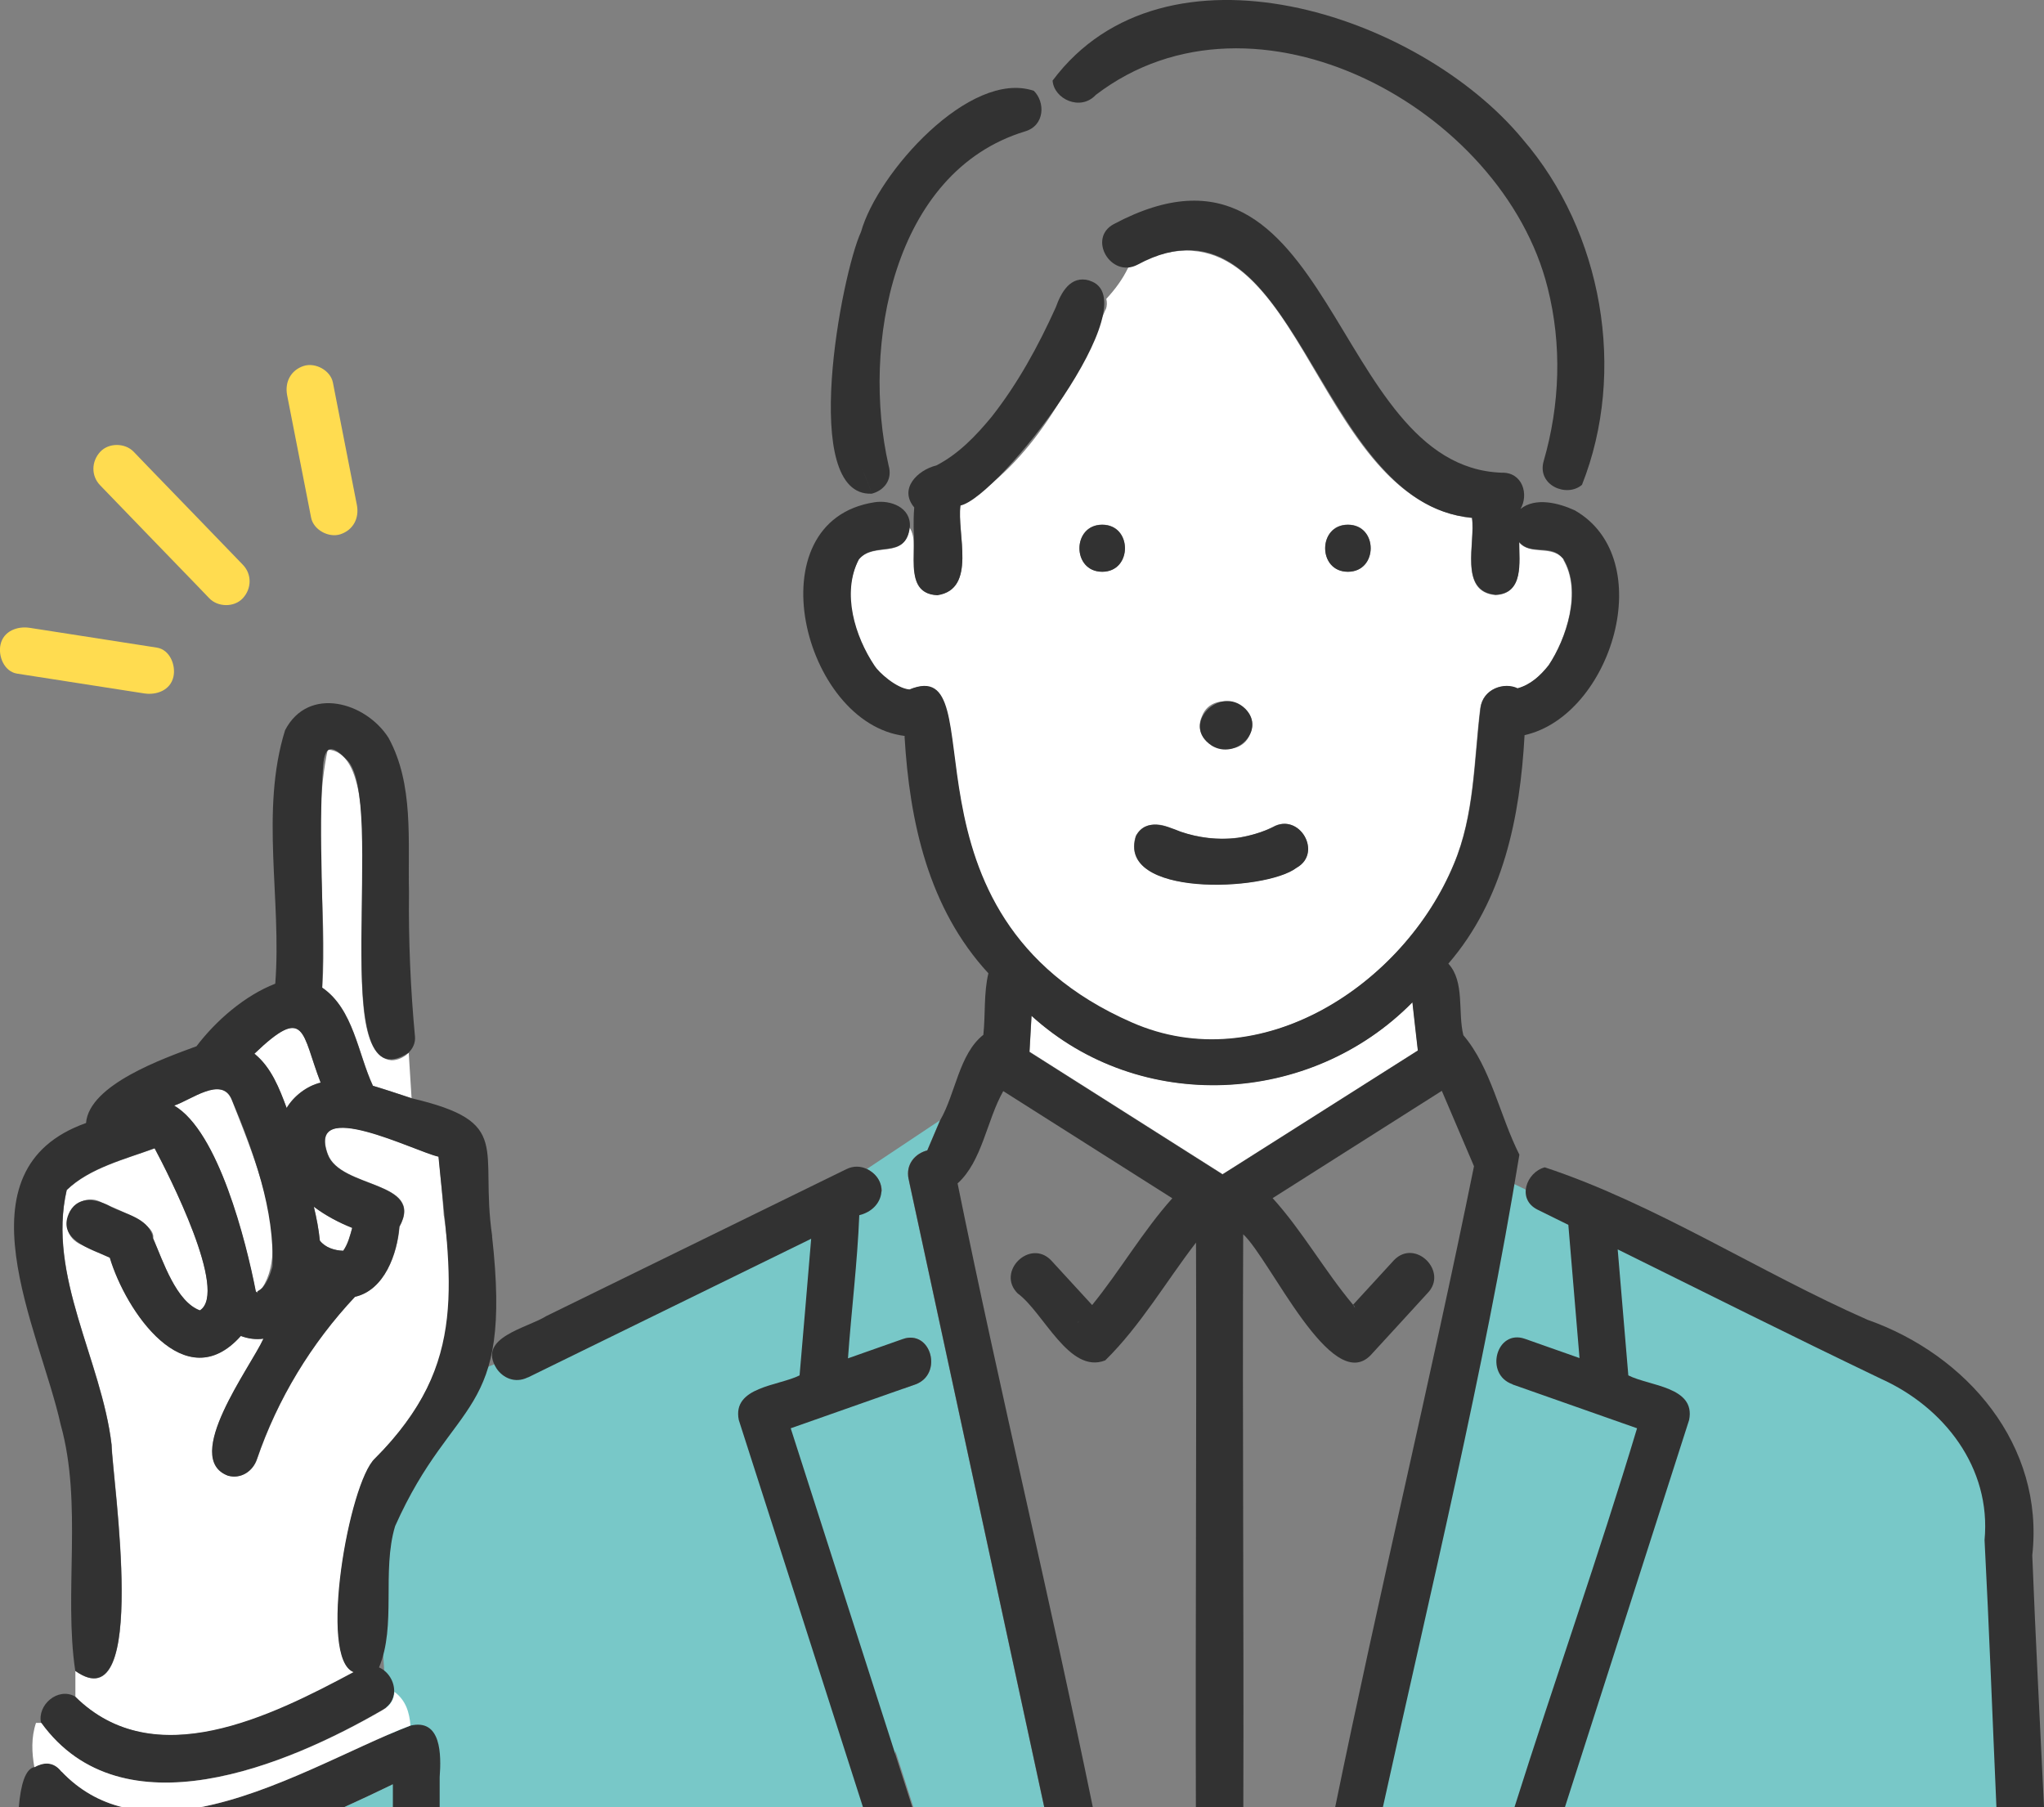<?xml version="1.0" encoding="UTF-8"?>
<svg xmlns="http://www.w3.org/2000/svg" id="_レイヤー_2" viewBox="0 0 149.93 132.55">
  <rect x="0" y="0" width="149.93" height="132.55" fill="#808080" stroke="none"/>
  <defs>
    <style>.cls-1{fill:none;}.cls-2{fill:#fff;}.cls-3{fill:#ffdc50;}.cls-4{fill:#323232;}.cls-5{fill:#78c8c8;}</style>
  </defs>
  <g id="_レイヤー_1-2">
    <g>
      <polygon class="cls-5" points="109.78 86.22 132.13 97.07 146.4 105.2 147.18 115.59 148.26 132.55 99.61 132.55 109.78 86.22"></polygon>
      <polygon class="cls-5" points="28.81 132.55 27.73 115.33 31.45 104.98 34.71 100.67 44.79 96.74 66.65 86.47 65.58 132.55 28.81 132.55"></polygon>
      <g>
        <g>
          <path class="cls-2" d="M103.61,73.5c-7.49,7.61-19.98,8.24-27.94,.99-.05,.88-.1,1.76-.15,2.65,4.72,2.99,9.44,5.99,14.16,8.98l14.33-9.08c-.13-1.18-.26-2.36-.4-3.54Z"></path>
          <path class="cls-5" d="M100.32,97.02s.1,.08,0,0h0Z"></path>
          <path class="cls-5" d="M114.42,40.78s.05,.04,.09,.06c-.03-.02-.06-.04-.09-.06Z"></path>
          <path class="cls-5" d="M79.1,96.96s.03-.03,.04-.05c-.06,.04-.1,.08-.12,.12,.02-.03,.06-.05,.08-.08Z"></path>
          <path class="cls-5" d="M99.4,95.92s0,0,0,0c-.19-.42-.11-.13,0,0Z"></path>
          <path class="cls-2" d="M81.1,22.69c-2.33,5.45-5.36,11.31-10.65,14.37-.28,2.05,1.22,6.15-1.69,6.58-2.77-.13-1.08-3.49-2.05-4.96-.29,2.46-2.62,.99-3.74,2.38-1.28,2.44-.29,5.64,1.16,7.81,.3,.46,1.57,1.63,2.55,1.73,6.54-2.76-1.83,16.5,16.31,24.42,9.45,4.16,19.96-2.77,23.63-11.61,1.53-3.61,1.48-7.61,1.95-11.44,.18-1.45,1.75-1.94,2.72-1.46,.96-.26,1.69-.94,2.29-1.7,1.27-1.9,2.49-5.44,1.06-7.8,.02,.02,.04,.05,.1,.1-.79-1.21-2.46-.31-3.32-1.33,0,1.48,.35,3.78-1.73,3.87-2.71-.25-1.45-3.83-1.73-5.65-12.19-1.35-12.42-25.29-25.21-18.36-.41,.85-.96,1.59-1.6,2.28,.06,.26,.06,.52-.04,.78Zm17.77,15.79c2.23,0,2.22,3.45,0,3.45s-2.22-3.45,0-3.45Zm-10.7,14.04c.8-2.09,4.52-.86,3.52,1.33-.8,2.09-4.52,.86-3.52-1.33Zm-4.84,8.77c.47-.88,1.52-.98,2.34-.63-.1-.04-.09-.04,.02,0,0,0-.01,0-.02,0,2.4,1.06,5.32,1.21,7.68,0,1.94-1.11,3.69,1.89,1.74,2.98-2.31,1.76-13.27,2.17-11.77-2.36Zm-2.48-19.36c-2.23,0-2.22-3.45,0-3.45s2.22,3.45,0,3.45Z"></path>
          <path class="cls-1" d="M112.66,36.87c.96-.08,1.98,.15,2.83,.57,.15-.63,.34-1.24,.55-1.87-1.12,.96-3.33,.04-2.81-1.74,1.2-4.14,1.35-8.53,.29-12.72-3.28-13.13-21.46-23.08-33.14-14.14-1.12,1.23-3.09,.29-3.17-1.05-.46,.27-.93,.5-1.39,.74,.84,.81,.83,2.55-.65,2.98-9.72,2.96-11.99,15.76-10.01,24.5,.32,1.09-.38,1.86-1.24,2.07,.07,.22,.13,.45,.18,.67,1.2-.19,2.71,.38,2.6,1.81,.13,.16,.32,.96,.32,.96,0,0,.05-1.76,.02-2.43-.06-1.79,.24-2.74,1.62-3.08,1.62-.82,2.9-2.17,4.05-3.56,2.09-2.67,3.81-5.23,5.14-8.34,.51-1.7,2.64-1.72,3.02,.05,.64-.69,1.45-1.8,1.87-2.65-1.65,.15-2.8-2.27-1.06-3.19,2.63-1.39,5.27-2.23,8.16-1.13,9.15,3.38,9.7,18.82,20.27,19.37,1.56-.05,2.02,1.62,1.39,2.66,.31-.27,.72-.44,1.15-.48Z"></path>
          <path class="cls-4" d="M98.87,38.49c-2.22,0-2.23,3.45,0,3.45s2.23-3.45,0-3.45Z"></path>
          <path class="cls-4" d="M80.85,41.94c2.22,0,2.23-3.45,0-3.45s-2.23,3.45,0,3.45Z"></path>
          <path class="cls-4" d="M88.88,54.69c1.74,1.07,4.02-1.1,2.46-2.71-1.84-1.8-4.8,1.17-2.46,2.71Z"></path>
          <path class="cls-4" d="M85.68,60.67s.01,0,.02,0c-.11-.04-.11-.05-.02,0Z"></path>
          <path class="cls-4" d="M83.34,61.29c-1.5,4.54,9.45,4.13,11.77,2.36,1.94-1.09,.2-4.09-1.74-2.98-.72,.36-1.74,.65-2.59,.79-1.41,.18-2.85,0-4.18-.46-1.06-.43-2.54-1.02-3.26,.29Z"></path>
          <path class="cls-4" d="M111.7,10.22c-7.64-9.25-26.27-15.31-34.49-4.31,.52-.3,1.03-.65,1.48-1.1-.45,.45-.96,.8-1.48,1.1,.09,1.35,2.04,2.27,3.17,1.05,11.68-8.93,29.85,1.01,33.14,14.14,1.06,4.19,.91,8.58-.29,12.72-.51,1.78,1.7,2.7,2.81,1.74,3.3-8.31,1.51-18.57-4.35-25.35Z"></path>
          <path class="cls-4" d="M75.83,6.66c-1.23,.65-2.36,1.36-2.89,2.96,.53-1.6,1.66-2.31,2.89-2.96-4.69-1.58-11.47,6.04-12.67,10.34-1.44,3.1-4.55,19.44,.78,19.21-.37-1.19-.96-2.38-1.55-3.56,.59,1.19,1.19,2.38,1.55,3.56,.85-.21,1.56-.98,1.24-2.07-1.99-8.73,.28-21.54,10-24.5,1.48-.43,1.49-2.17,.65-2.98Z"></path>
          <path class="cls-4" d="M79.9,20.57c-1.39-.39-2.07,.89-2.46,1.98-1.28,2.83-2.78,5.58-4.71,8.03-1.15,1.39-2.43,2.73-4.05,3.56-1.38,.34-2.77,1.71-1.62,3.08-.09,1.1-.02,2.07-.02,2.07,0,0-.03,1.16-.03,1.8,0,1.28,.23,2.52,1.75,2.57,2.91-.44,1.41-4.53,1.69-6.58,2.85-.61,14.06-15.14,9.45-16.5Z"></path>
          <path class="cls-2" d="M23.45,90.99c.4,.52,1.08,.73,1.72,.75,.35-.5,.5-1.1,.66-1.68-.99-.39-1.96-.91-2.81-1.55,.2,.84,.36,1.66,.44,2.48Z"></path>
          <path class="cls-2" d="M19.23,94.46c2.21-3.3-.9-10.32-2.24-13.81-.73-1.77-3.01,.05-4.23,.44,3.24,1.89,5.27,9.94,5.99,13.64,.06,.04,.12,.08,.18,.13-.2-.17,.05-.13,.29-.4Z"></path>
          <path class="cls-2" d="M18.79,77.39c1.13,1,1.72,2.5,2.23,3.88,.51-.87,1.48-1.62,2.5-1.87-1.41-3.64-1.07-5.75-4.86-2.12,.04,.03,.09,.06,.13,.1Z"></path>
          <path class="cls-2" d="M28.72,77.77c-4.92-.39,.81-22.4-4.68-22.79-1.19,5.62,0,11.7-.4,17.46,2.3,1.58,2.62,4.85,3.72,7.2,.97,.29,1.88,.6,2.83,.91l-.21-3.33c-.34,.33-.8,.55-1.25,.55Z"></path>
          <path class="cls-2" d="M32.55,89.16c-.1-1.44-.23-2.89-.37-4.33-1.68-.36-9.69-4.47-8.13-.18,.93,2.55,7.13,1.93,5.26,5.32-.16,1.98-1.09,4.65-3.26,5.14-3.21,3.42-5.69,7.5-7.19,11.91-.3,.89-1.18,1.47-2.12,1.21-3.41-1.28,1.65-7.95,2.6-10.05-.57,.08-1.13,0-1.66-.2-4.1,4.61-8.45-1.85-9.61-5.74-.74-.4-1.56-.65-2.3-1.04-1.94-1.1-.19-4.1,1.74-2.98,1.55,.67,3.91,1.58,3.73,2.62,.72,1.68,1.69,4.64,3.43,5.28,2.11-1.35-2.29-9.95-3.32-11.89-2.16,.8-4.77,1.44-6.45,3.06-1.45,6.28,2.57,12.48,3.29,18.68,.07,2.52,2.79,20.5-2.66,16.59v1.89c5.81,5.76,14.4,1.45,20.44-1.79-2.62-.96-.36-13.88,1.56-15.67,5.37-5.63,6.14-10.26,5.03-17.81Z"></path>
          <path class="cls-4" d="M36.1,90.66c-.94-6.5,1.58-8.35-5.92-10.11l.12,1.95-.12-1.95c-.94-.31-1.86-.62-2.83-.91-1.1-2.35-1.42-5.62-3.72-7.2,.21-5.41-.32-10.87,.07-16.27,.12-1.61,.75-1.48,1.71-.47,3.05,2.76-1.64,25.57,4.55,21.52l-.27-4.27,.27,4.27c.32-.31,.52-.73,.48-1.18-.33-3.53-.48-7.06-.44-10.6-.09-3.76,.37-7.9-1.5-11.32-1.66-2.62-5.88-3.85-7.59-.56-1.84,5.9-.24,12.46-.72,18.59-2.24,.87-4.35,2.71-5.78,4.59-2.41,.89-7.87,2.81-8.1,5.63-9.68,3.43-3.39,15.17-1.86,22.12,1.62,5.79,.22,12.38,1.07,18.06v0c5.47,3.88,2.71-14.09,2.66-16.59-.73-6.19-4.74-12.41-3.29-18.68,1.68-1.63,4.28-2.26,6.45-3.06,1.02,1.92,5.43,10.54,3.32,11.89-1.74-.64-2.7-3.6-3.43-5.28-.02-.1-.02-.07,0,.08,.04,.29,.02,.18-.05-.32-.43-1.27-1.95-1.53-3.02-2.06-.98-.58-2.36-.87-3.03,.31-1.08,2.07,1.51,2.75,2.92,3.41,1.16,3.89,5.51,10.35,9.61,5.74,.53,.2,1.09,.28,1.66,.2-.95,2.09-6.01,8.77-2.6,10.05,.95,.26,1.82-.32,2.12-1.21,1.51-4.42,3.99-8.5,7.19-11.91,2.17-.49,3.1-3.15,3.26-5.14,1.87-3.39-4.33-2.77-5.26-5.32-1.56-4.28,6.44-.18,8.13,.18,.86,8.97,2.36,15.17-4.66,22.13-1.91,1.78-4.18,14.72-1.56,15.67-6.04,3.23-14.64,7.55-20.44,1.79v0c-1.26-.7-2.78,.63-2.49,1.93h0c5.94,8.2,18.03,3.13,25.07-.96,.57-.33,.81-.82,.83-1.32-.34-.25-.77-.46-1.34-.6,.57,.14,1,.35,1.34,.6,.03-.73-.43-1.49-1.11-1.78,1.29-3.05,.19-7.06,1.18-10.36,4.32-9.69,8.63-7.73,7.11-21.29Zm-16.13,2.29c-.14,.51-.37,1.12-.73,1.51-.24,.27-.49,.23-.29,.4-.06-.05-.12-.09-.18-.13-.72-3.7-2.75-11.74-5.99-13.64,1.21-.39,3.49-2.2,4.22-.44,1.6,3.79,3.17,8.16,2.98,12.3Zm1.06-11.68c-.53-1.43-1.14-3.01-2.37-3.98,3.8-3.64,3.45-1.51,4.86,2.12-1.02,.24-1.98,1-2.5,1.87Zm4.81,8.79c-.16,.58-.31,1.18-.66,1.68-.64-.02-1.32-.23-1.72-.75-.08-.82-.24-1.65-.44-2.48,.85,.64,1.83,1.16,2.81,1.55Z"></path>
        </g>
        <g>
          <path class="cls-3" d="M26.18,37.05c-.51-2.62-1.03-5.24-1.54-7.86-.07-.38-.15-.76-.22-1.13-.18-.9-1.29-1.49-2.14-1.22-.95,.31-1.4,1.18-1.22,2.14,.51,2.62,1.03,5.24,1.54,7.86,.07,.38,.15,.76,.22,1.13,.18,.9,1.29,1.49,2.14,1.22,.95-.31,1.4-1.18,1.22-2.14Z"></path>
          <path class="cls-3" d="M10.8,34.17c-.33-.34-.66-.68-.99-1.03-.63-.66-1.83-.68-2.46,0-.65,.71-.68,1.76,0,2.46,2.34,2.42,4.67,4.84,7.01,7.25,.33,.34,.66,.68,.99,1.03,.63,.66,1.83,.68,2.46,0,.65-.7,.68-1.76,0-2.46-2.34-2.42-4.67-4.84-7.01-7.25Z"></path>
          <path class="cls-3" d="M11.5,47.5c-2.72-.42-5.44-.85-8.16-1.27-.39-.06-.77-.12-1.16-.18-.9-.14-1.92,.23-2.14,1.22-.19,.83,.25,1.99,1.22,2.14,2.72,.42,5.44,.85,8.16,1.27,.39,.06,.77,.12,1.16,.18,.9,.14,1.92-.23,2.14-1.22,.19-.83-.25-1.99-1.22-2.14Z"></path>
        </g>
      </g>
      <path class="cls-4" d="M110.96,101.55c3.04,1.07,6.08,2.14,9.12,3.21-2.79,9.28-6.06,18.52-8.99,27.79h3.7c3.04-9.47,6.07-18.93,9.11-28.4,.49-2.45-2.91-2.48-4.46-3.27-.26-3.08-.52-6.16-.78-9.24,6.42,3.18,12.83,6.38,19.29,9.48,4.64,2.08,8.12,6.52,7.62,11.84,.34,6.52,.58,13.05,.87,19.58h3.49c-.29-6.15-.62-12.31-.86-18.46,.9-8.07-4.77-14.7-12.09-17.28-7.92-3.48-15.58-8.51-23.67-11.18-1.35,.36-2.08,2.34-.52,3.11,.75,.37,1.5,.74,2.25,1.11,.27,3.26,.55,6.51,.82,9.77-1.33-.47-2.67-.94-4-1.41-2.1-.74-3,2.6-.92,3.33Z"></path>
      <path class="cls-5" d="M67.13,101.55c-3.04,1.07-6.08,2.14-9.12,3.21,2.8,9.28,6.06,18.52,8.99,27.79h9.59c-1.88-8.7-3.76-17.4-5.64-26.1-1.44-6.66-2.88-13.32-4.31-19.97-.24-1.11,.51-1.89,1.37-2.1,.31-.74,.63-1.47,.94-2.21l-5.36,3.57c1.15,.55,1.67,2.3,.23,3.01-.26,.13-.52,.25-.78,.38-.14,3.5-.59,7-.83,10.5,1.33-.47,2.67-.94,4-1.41,2.1-.74,3,2.6,.92,3.33Z"></path>
      <g>
        <path class="cls-4" d="M25.24,132.55c1.23-.55,2.42-1.12,3.56-1.67v1.67h3.45v-2.19c.12-1.63,.14-4.33-2.15-3.79-4.22,1.61-9.99,4.95-15.41,5.99h10.54Z"></path>
        <path class="cls-4" d="M8.98,132.55c-1.63-.4-3.14-1.22-4.46-2.61-.61-.78-1.35-.68-1.99-.33-.67,.12-1.01,1.28-1.15,2.93h7.61Z"></path>
      </g>
      <path class="cls-5" d="M28.81,132.55v-1.67c-1.14,.55-2.34,1.12-3.56,1.67h3.56Z"></path>
      <path class="cls-2" d="M4.52,129.94c1.32,1.39,2.84,2.21,4.46,2.61h5.72c5.41-1.03,11.18-4.38,15.41-5.99-.08-.96-.34-1.85-1.18-2.47-.02,.5-.25,.99-.83,1.32-7.04,4.09-19.13,9.15-25.07,.96h-.39c-.36,1.08-.31,2.17-.12,3.25,.65-.35,1.38-.46,1.99,.33Z"></path>
      <path class="cls-4" d="M38.73,101.03c6.92-3.39,13.85-6.78,20.77-10.17-.28,3.34-.56,6.68-.85,10.02-1.55,.78-4.95,.83-4.46,3.27,3.04,9.46,6.08,18.93,9.11,28.4h3.62c-2.97-9.26-5.94-18.52-8.92-27.79,3.04-1.07,6.08-2.14,9.12-3.21,2.08-.73,1.19-4.07-.92-3.33-1.33,.47-2.67,.94-4,1.41,.25-3.5,.69-7.01,.83-10.5,1.85-.45,2.24-2.56,.55-3.39-.44-.21-.97-.25-1.51,.02-7.33,3.59-14.65,7.17-21.98,10.76-1.43,.9-5.12,1.57-3.67,3.85,.46,.69,1.35,1.12,2.29,.66Z"></path>
      <path class="cls-4" d="M66.35,54.02c.37,6.26,1.75,12.6,6.15,17.37-.35,1.45-.21,3.02-.37,4.51-1.79,1.42-2.03,4.3-3.17,6.27-.31,.74-.63,1.47-.94,2.21-.85,.21-1.6,.99-1.37,2.1,1.44,6.66,2.88,13.32,4.31,19.97,1.88,8.7,3.76,17.4,5.64,26.1h3.56c-3.13-15.26-6.82-30.5-9.92-45.75,1.81-1.63,2.14-4.64,3.35-6.77,4.13,2.62,8.27,5.24,12.4,7.86-2.16,2.41-3.83,5.31-5.88,7.83-1.01-1.1-2.02-2.2-3.02-3.29-1.56-1.59-4.03,.86-2.44,2.44,1.9,1.38,3.77,5.95,6.42,4.91,2.58-2.53,4.45-5.77,6.66-8.64,.05,13.8-.05,27.61-.01,41.41h3.48c.04-14-.07-28.02-.01-42.02,1.98,1.82,6.46,11.81,9.34,8.88,1.4-1.51,2.78-3.04,4.17-4.55,1.57-1.58-.88-4.04-2.44-2.44-1,1.09-2.01,2.19-3.01,3.28-2.09-2.49-3.72-5.42-5.9-7.82,4.14-2.62,8.27-5.24,12.41-7.87,.79,1.84,1.57,3.69,2.36,5.53-3.18,15.67-6.97,31.33-10.18,47h3.5c3.51-15.94,7.4-31.87,10.01-47.85-1.43-2.82-2.09-6.4-4.11-8.76-.42-1.69,.12-3.92-1.1-5.25,4.04-4.68,5.26-10.75,5.59-16.76,6.39-1.43,9.9-12.93,3.68-16.49-1.18-.54-2.88-.98-3.98-.1,.62-1.04,.17-2.71-1.39-2.66-12.6-.45-12.29-26.81-28.43-18.24-1.97,1.04-.22,4.02,1.74,2.98,11.77-6.33,12.94,17.63,24.53,18.56,.27,1.82-.99,5.41,1.73,5.65,2.08-.09,1.73-2.39,1.73-3.87,.76,.95,2.14,.22,3.01,1.01,0,0,0,0,0,0,.03,.02,.06,.04,.09,.06-.04-.02-.06-.04-.08-.05,.11,.09,.2,.22,.31,.31-.05-.05-.08-.08-.1-.1,1.43,2.36,.21,5.9-1.06,7.8-.6,.76-1.33,1.44-2.29,1.7-.97-.47-2.54,.02-2.72,1.46-.47,3.83-.42,7.83-1.95,11.44-3.67,8.84-14.18,15.77-23.63,11.61-18.17-7.95-9.74-27.14-16.31-24.42-.98-.09-2.26-1.27-2.55-1.73-1.45-2.16-2.44-5.36-1.16-7.81,1.12-1.39,3.46,.07,3.74-2.38,.1-1.43-1.41-2-2.6-1.81-8.89,1.38-5.26,16.24,2.23,17.14Zm12.75,42.94s-.06,.05-.08,.08c.02-.04,.07-.08,.12-.12-.01,.02-.03,.03-.04,.05Zm21.22,.07c.1,.08,.05,.04,0,0h0Zm-.92-1.09s-.05-.08-.08-.12c-.07-.12-.05-.19,.08,.12Zm-23.74-21.43c7.97,7.24,20.45,6.62,27.94-.99,.13,1.18,.26,2.36,.4,3.54-4.5,2.85-9,5.71-13.5,8.56-.28,.17-.55,.35-.83,.52-4.72-2.99-9.44-5.99-14.16-8.98,.05-.88,.1-1.76,.15-2.65Z"></path>
    </g>
  </g>
</svg>
